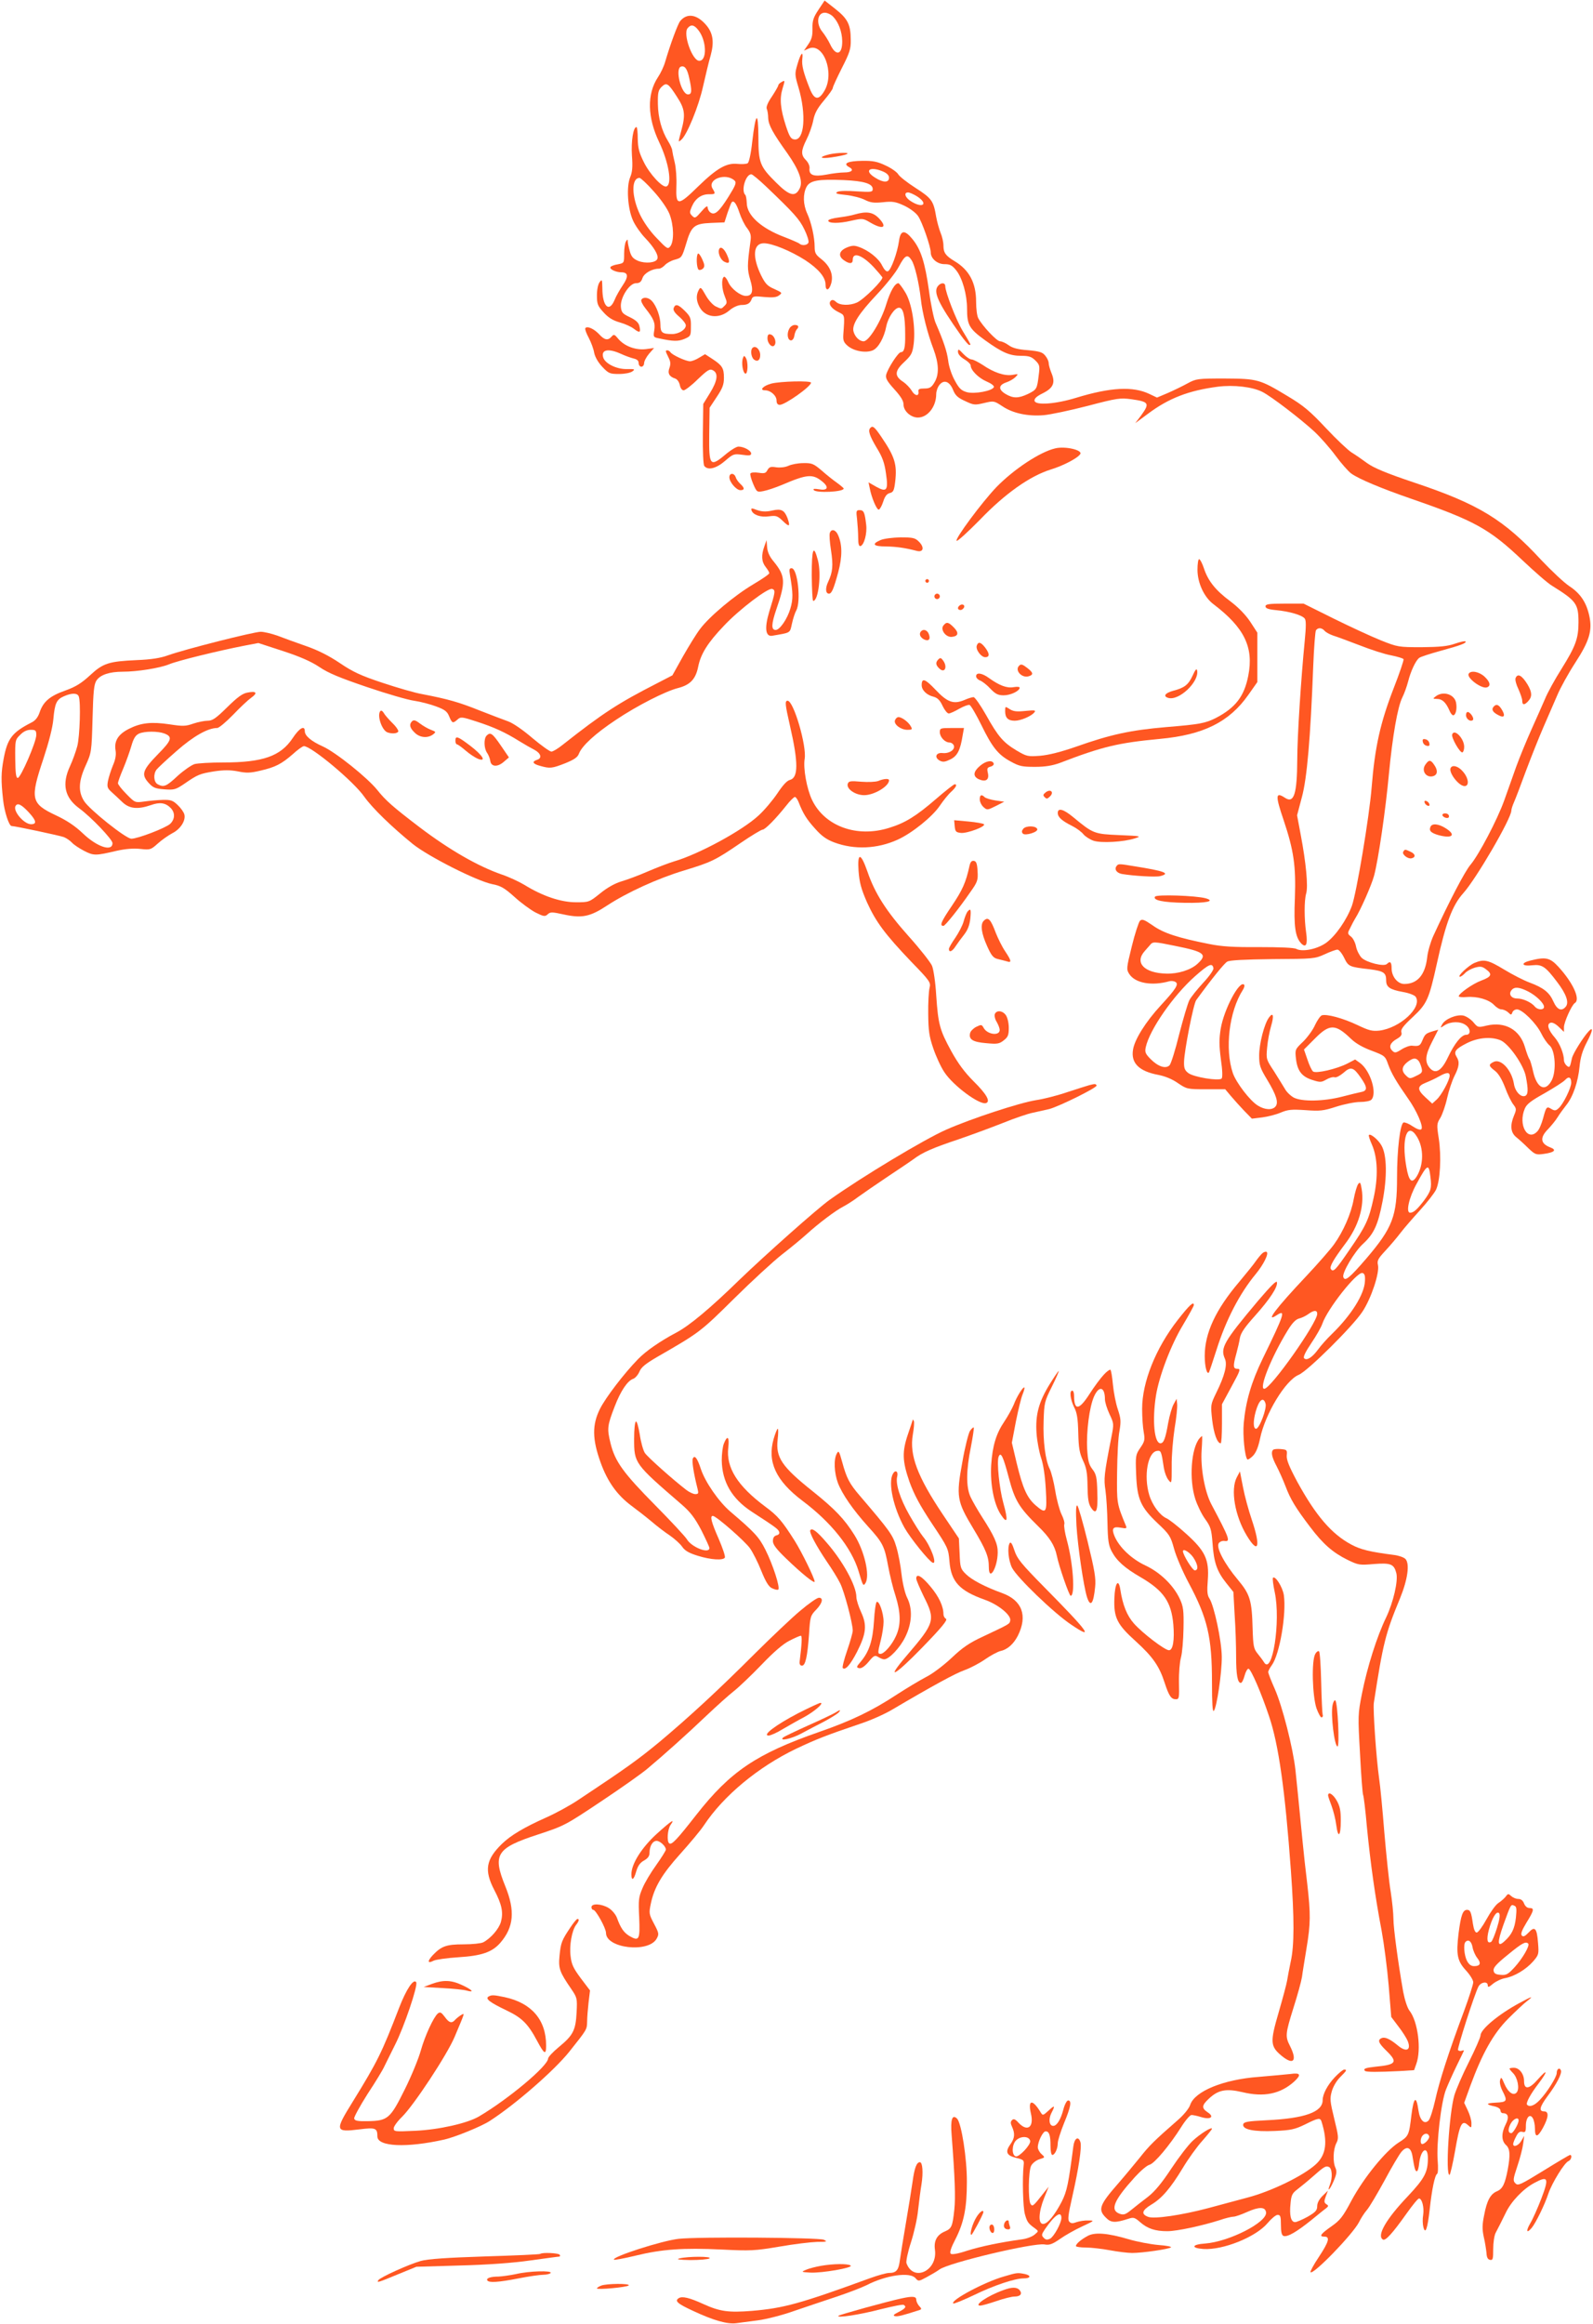 <?xml version="1.0" standalone="no"?>
<!DOCTYPE svg PUBLIC "-//W3C//DTD SVG 20010904//EN"
 "http://www.w3.org/TR/2001/REC-SVG-20010904/DTD/svg10.dtd">
<svg version="1.0" xmlns="http://www.w3.org/2000/svg"
 width="878pt" height="1280pt" viewBox="0 0 878 1280"
 preserveAspectRatio="xMidYMid meet">
<g transform="translate(0,1280) scale(0.1,-0.1)"
fill="#ff5722" stroke="none">
<path d="M4511 12746 c-28 -42 -34 -60 -33 -103 1 -39 -4 -60 -23 -87 l-24
-35 25 11 c81 37 146 -133 88 -232 -32 -55 -56 -51 -81 12 -35 88 -45 128 -41
163 6 49 -9 33 -27 -30 -15 -51 -15 -57 6 -127 44 -148 33 -294 -23 -286 -19
2 -27 16 -46 73 -31 96 -36 151 -19 207 14 46 14 47 -4 37 -10 -5 -19 -14 -19
-18 0 -5 -16 -33 -35 -62 -23 -33 -33 -58 -29 -68 4 -9 8 -32 8 -52 2 -38 25
-81 106 -194 64 -91 87 -154 68 -192 -24 -50 -56 -43 -130 31 -90 89 -98 109
-98 253 -1 146 -15 134 -34 -28 -7 -66 -18 -114 -25 -118 -7 -5 -32 -6 -55 -4
-61 7 -114 -23 -218 -124 -111 -109 -124 -109 -120 1 2 43 -2 101 -9 130 -7
28 -13 58 -14 67 0 8 -10 31 -22 50 -36 58 -56 131 -57 206 -1 62 2 76 20 94
28 27 37 21 85 -54 44 -67 48 -99 24 -187 -18 -67 -18 -65 0 -50 31 26 96 184
120 294 14 61 32 138 42 171 20 73 13 122 -24 166 -51 60 -106 69 -144 23 -13
-16 -54 -126 -83 -225 -7 -25 -25 -63 -40 -85 -61 -92 -58 -221 7 -357 53
-111 73 -233 40 -244 -22 -8 -93 69 -125 135 -26 52 -32 78 -33 128 0 35 -3
64 -7 64 -18 0 -30 -79 -25 -157 5 -63 2 -92 -10 -120 -21 -52 -14 -172 16
-238 12 -27 42 -70 66 -95 49 -51 76 -96 68 -116 -8 -22 -66 -27 -106 -11 -28
12 -38 24 -46 54 -6 21 -11 45 -11 53 0 13 -1 13 -10 0 -5 -8 -10 -38 -10 -67
0 -52 0 -52 -35 -59 -19 -3 -38 -10 -40 -15 -8 -11 29 -29 60 -29 38 0 40 -24
7 -72 -16 -24 -37 -60 -45 -81 -30 -71 -67 -35 -67 66 -1 48 -2 50 -15 33 -9
-12 -15 -42 -15 -73 0 -47 4 -58 36 -93 26 -29 51 -45 90 -56 29 -8 64 -24 79
-36 31 -24 38 -20 29 16 -4 19 -20 33 -53 49 -40 19 -46 26 -49 57 -4 50 47
130 83 130 20 0 29 7 36 28 9 27 53 52 91 52 8 0 23 9 33 20 10 11 35 25 56
30 36 10 38 13 60 85 29 100 45 113 138 117 l74 3 17 53 c10 29 20 55 23 58
12 12 26 -8 43 -59 9 -28 28 -67 42 -84 20 -27 23 -40 18 -75 -18 -131 -18
-151 -1 -209 19 -62 12 -89 -24 -89 -30 0 -82 40 -97 76 -8 19 -19 32 -24 29
-15 -9 -12 -68 5 -108 13 -32 13 -37 -1 -51 -19 -19 -17 -19 -49 -4 -15 7 -40
34 -55 61 -26 46 -29 48 -39 29 -15 -28 -14 -58 4 -92 31 -60 108 -69 165 -20
21 18 47 29 65 30 35 0 49 8 58 33 6 15 15 17 69 11 47 -4 68 -2 82 9 19 14
17 15 -26 35 -38 16 -50 29 -73 75 -50 103 -44 177 15 177 46 0 148 -42 228
-93 73 -48 112 -94 112 -134 0 -38 19 -35 31 5 14 49 -6 98 -57 137 -28 22
-34 32 -34 65 0 52 -18 134 -41 184 -23 50 -24 107 -4 146 19 36 63 44 207 38
110 -5 158 -20 158 -49 0 -17 -7 -18 -88 -13 -54 4 -96 3 -107 -3 -14 -8 -4
-12 48 -17 36 -4 83 -16 104 -27 30 -15 49 -18 99 -13 53 6 70 3 116 -18 32
-15 65 -39 78 -58 22 -31 70 -169 70 -201 0 -33 36 -64 75 -64 31 0 43 -6 66
-35 33 -42 59 -132 59 -211 0 -89 12 -110 99 -173 96 -69 136 -86 201 -86 41
0 56 -5 77 -26 23 -23 25 -30 18 -81 -9 -76 -11 -79 -59 -103 -53 -25 -82 -25
-124 0 -41 25 -39 49 5 64 18 6 40 19 50 29 17 18 17 18 -17 12 -43 -7 -103
13 -164 55 -25 16 -52 30 -61 30 -9 0 -30 14 -46 31 -25 27 -29 29 -29 11 0
-12 13 -28 35 -41 19 -11 35 -27 35 -34 0 -26 43 -69 87 -88 26 -11 43 -24 41
-31 -7 -21 -107 -40 -150 -28 -30 9 -42 20 -66 65 -17 30 -33 79 -36 109 -7
51 -24 103 -70 209 -9 21 -26 101 -36 177 -22 156 -45 227 -91 283 -43 53 -66
50 -74 -10 -9 -65 -44 -161 -61 -167 -9 -4 -20 8 -32 31 -18 39 -76 85 -129
103 -24 9 -39 8 -67 -4 -42 -18 -48 -47 -14 -70 30 -21 48 -20 48 3 0 45 52
27 116 -41 22 -24 43 -49 47 -55 8 -13 -102 -123 -141 -140 -39 -17 -93 -16
-114 4 -13 12 -22 13 -29 6 -16 -16 3 -43 42 -62 36 -18 35 -12 27 -124 -2
-32 2 -43 24 -62 34 -29 99 -41 138 -25 31 13 63 70 75 133 10 49 46 102 70
102 23 0 34 -44 34 -147 1 -73 -5 -98 -24 -98 -14 0 -72 -89 -81 -125 -4 -18
5 -35 45 -79 37 -41 51 -64 51 -85 0 -35 40 -71 79 -71 54 0 101 60 101 129 0
16 8 39 18 51 25 31 56 19 75 -28 12 -30 26 -43 66 -61 48 -23 54 -23 105 -11
54 13 55 12 101 -18 58 -39 140 -56 227 -49 36 3 145 26 242 51 163 43 180 45
241 37 99 -14 103 -22 54 -90 l-32 -42 69 51 c116 87 226 129 387 150 87 11
191 -1 245 -29 48 -24 210 -148 287 -219 33 -31 85 -90 116 -132 31 -42 70
-86 86 -98 43 -31 168 -83 333 -140 347 -120 429 -165 611 -338 68 -64 141
-128 164 -141 133 -83 145 -99 145 -201 0 -89 -16 -132 -94 -257 -36 -57 -77
-131 -91 -166 -15 -35 -49 -111 -75 -169 -26 -58 -64 -150 -84 -205 -19 -55
-49 -137 -65 -183 -38 -107 -141 -302 -186 -355 -31 -36 -117 -201 -205 -392
-15 -33 -31 -87 -34 -119 -11 -96 -54 -146 -126 -146 -37 0 -70 41 -70 86 0
35 -8 42 -26 24 -16 -16 -113 8 -140 35 -12 13 -26 40 -30 61 -4 21 -16 46
-28 55 -20 16 -20 18 -3 50 9 19 21 41 26 49 31 49 90 184 104 235 24 88 64
365 82 560 20 210 48 371 74 423 11 22 25 61 32 88 14 56 42 116 61 130 7 6
60 23 118 39 110 30 145 43 137 52 -3 3 -30 -3 -59 -13 -40 -14 -84 -18 -183
-19 -127 0 -132 1 -225 38 -52 21 -169 75 -260 120 l-165 82 -105 0 c-87 0
-105 -3 -105 -15 0 -11 16 -17 60 -21 72 -7 141 -27 156 -46 8 -9 8 -43 0
-125 -20 -203 -41 -526 -41 -651 -1 -191 -18 -244 -67 -212 -53 35 -55 15 -8
-123 56 -167 68 -253 62 -427 -7 -159 2 -218 36 -253 26 -25 35 -3 26 61 -11
75 -11 177 0 215 12 39 -1 172 -30 324 l-20 107 26 98 c29 105 48 330 63 723
4 102 11 191 15 198 11 16 32 15 47 -2 6 -8 28 -20 48 -27 20 -6 87 -31 147
-54 61 -24 138 -49 173 -55 34 -7 65 -16 68 -21 2 -5 -22 -77 -55 -161 -73
-189 -103 -321 -121 -545 -13 -164 -84 -585 -109 -653 -29 -78 -89 -164 -140
-202 -49 -36 -132 -53 -166 -35 -12 7 -92 10 -205 10 -141 -1 -206 3 -275 17
-172 34 -252 60 -311 102 -48 33 -59 37 -71 26 -7 -8 -28 -71 -45 -141 -30
-121 -30 -127 -14 -152 33 -51 125 -67 221 -40 11 3 26 1 34 -4 19 -12 3 -38
-82 -130 -82 -89 -143 -186 -152 -242 -13 -75 33 -120 140 -140 36 -7 76 -23
107 -45 49 -33 52 -34 156 -34 l105 0 31 -37 c17 -20 50 -57 73 -81 l43 -44
57 7 c32 4 78 16 103 27 39 16 58 18 135 13 80 -6 99 -4 170 19 44 14 103 26
131 26 27 0 55 5 62 12 34 34 -4 159 -61 202 l-28 20 -42 -22 c-58 -30 -174
-57 -190 -44 -7 6 -21 35 -31 66 l-19 55 60 60 c81 82 113 82 199 -1 27 -26
66 -48 115 -66 71 -27 74 -29 90 -75 18 -50 46 -97 109 -187 48 -67 87 -157
74 -170 -6 -6 -24 0 -48 16 -20 14 -43 23 -50 21 -19 -8 -36 -148 -36 -303 0
-213 -24 -276 -169 -446 -94 -109 -118 -128 -127 -103 -9 22 61 140 108 183
61 56 83 105 108 234 26 135 24 252 -4 305 -16 32 -62 71 -71 61 -3 -3 5 -27
17 -54 31 -71 35 -176 9 -292 -26 -120 -42 -155 -135 -289 -75 -110 -88 -123
-101 -103 -8 13 15 53 78 137 75 98 108 208 92 304 -6 36 -9 40 -19 27 -7 -9
-18 -47 -25 -84 -14 -79 -57 -177 -108 -248 -20 -28 -89 -107 -154 -176 -168
-178 -228 -258 -163 -215 52 34 45 10 -77 -240 -62 -128 -93 -234 -104 -355
-6 -68 6 -184 20 -199 3 -3 17 6 31 20 17 18 29 47 39 95 28 136 140 321 213
351 49 20 301 270 352 349 48 73 94 212 85 255 -6 25 0 36 42 81 27 29 64 73
83 98 19 25 67 80 106 123 40 44 80 95 89 114 23 49 30 183 15 282 -12 76 -11
82 9 114 11 19 28 67 37 108 9 41 27 95 40 121 27 53 30 79 12 107 -17 28 -6
43 57 75 62 31 133 37 185 16 46 -19 128 -136 140 -200 14 -73 13 -100 -5
-107 -24 -8 -55 26 -61 68 -13 77 -73 141 -113 119 -28 -14 -26 -22 8 -48 19
-14 38 -45 56 -91 14 -39 35 -81 46 -95 17 -22 18 -27 4 -60 -23 -55 -19 -94
11 -119 15 -12 45 -39 67 -61 38 -36 43 -38 86 -32 59 8 73 22 35 36 -54 21
-58 54 -11 101 17 18 41 47 52 65 11 18 33 48 48 67 37 46 65 128 73 213 5 50
16 87 40 133 33 63 37 89 10 60 -29 -31 -87 -123 -92 -148 -11 -52 -13 -54
-29 -41 -8 7 -15 20 -15 29 0 36 -23 93 -49 124 -37 42 -48 75 -26 83 10 4 27
-4 46 -22 l29 -28 0 26 c0 27 43 123 60 133 32 20 -10 112 -91 200 -46 50 -70
55 -154 34 -56 -14 -48 -33 11 -26 54 6 73 -8 137 -93 50 -66 66 -112 47 -135
-23 -28 -48 -17 -68 28 -22 50 -54 76 -132 105 -30 11 -93 43 -139 71 -89 54
-112 59 -164 37 -33 -14 -99 -76 -80 -76 5 0 18 9 28 20 10 11 34 24 54 30 30
8 40 7 61 -9 37 -27 31 -41 -25 -62 -47 -17 -125 -72 -125 -87 0 -4 19 -6 43
-4 59 5 124 -14 152 -44 12 -13 30 -24 40 -24 10 0 27 -7 37 -16 16 -16 18
-16 24 0 3 9 15 16 25 16 29 0 105 -75 133 -131 13 -27 34 -57 46 -67 32 -26
39 -141 13 -192 -35 -67 -82 -46 -103 48 -7 31 -16 62 -20 67 -5 6 -16 36 -25
67 -28 96 -109 142 -210 119 -49 -12 -50 -11 -75 19 -14 16 -38 32 -55 36 -38
7 -100 -19 -116 -48 -12 -22 -12 -22 14 -5 33 21 86 22 115 1 28 -19 30 -54 3
-54 -26 0 -64 -47 -101 -125 -36 -76 -70 -95 -102 -55 -26 33 -22 70 16 143
l33 65 -28 -8 c-40 -12 -45 -16 -59 -50 -13 -31 -18 -34 -58 -30 -12 1 -38 -8
-58 -21 -32 -20 -37 -20 -51 -6 -20 20 -11 44 27 65 22 13 28 22 24 36 -5 15
10 35 64 85 77 72 88 97 131 291 50 228 86 323 146 390 72 80 265 412 265 455
0 8 7 29 15 47 8 18 38 96 66 173 29 77 72 185 96 240 24 55 58 134 76 175 17
41 62 122 99 179 78 120 95 177 78 257 -16 75 -49 125 -110 165 -30 20 -99 85
-154 143 -206 223 -344 308 -696 426 -161 54 -227 82 -265 109 -27 20 -66 47
-86 59 -19 12 -83 72 -141 134 -88 94 -124 124 -211 176 -154 93 -166 96 -347
97 -150 0 -157 -1 -205 -27 -27 -15 -77 -39 -109 -53 l-59 -25 -42 20 c-90 43
-213 37 -403 -21 -114 -35 -224 -43 -230 -17 -2 12 11 25 46 42 58 29 70 58
47 112 -8 20 -15 44 -15 54 0 10 -8 28 -19 41 -15 19 -31 24 -95 30 -56 4 -85
12 -106 27 -16 12 -38 22 -48 22 -18 0 -97 84 -120 127 -7 12 -12 53 -12 91 0
104 -38 175 -118 223 -50 30 -62 47 -62 86 0 19 -7 50 -16 71 -8 20 -19 60
-24 87 -15 89 -24 102 -114 160 -47 30 -90 64 -96 76 -7 11 -37 33 -68 47 -46
22 -71 27 -130 26 -79 -1 -108 -14 -73 -34 30 -15 17 -30 -26 -30 -20 0 -64
-5 -99 -12 -71 -13 -97 -2 -92 36 1 12 -7 31 -20 44 -28 28 -28 51 3 113 14
27 31 74 37 104 8 41 22 67 59 111 27 32 49 63 49 69 0 7 23 56 50 110 43 84
50 106 49 154 0 85 -16 117 -84 171 l-60 47 -34 -51z m80 -37 c30 -30 50 -83
51 -135 1 -77 -35 -86 -67 -17 -10 21 -29 51 -41 66 -38 45 -30 107 12 107 13
0 33 -9 45 -21z m-742 -75 c46 -58 49 -169 5 -169 -38 0 -91 148 -64 180 18
22 36 19 59 -11z m-50 -265 c16 -71 14 -89 -7 -89 -37 0 -73 141 -39 153 21 7
35 -12 46 -64z m1066 -513 c24 -10 35 -22 35 -35 0 -28 -32 -28 -76 0 -64 39
-32 65 41 35z m-643 -83 c153 -146 184 -180 211 -236 16 -32 26 -65 23 -73 -6
-16 -37 -19 -51 -5 -6 4 -42 20 -81 35 -128 48 -207 119 -208 187 -1 20 -4 41
-8 45 -25 24 2 114 33 114 6 0 42 -30 81 -67z m-173 32 c11 -11 6 -25 -34 -89
-52 -83 -77 -105 -101 -85 -8 6 -14 19 -14 28 0 10 -12 2 -34 -24 -32 -37 -36
-39 -51 -24 -15 15 -15 20 -2 51 19 44 52 68 94 68 37 0 38 2 21 30 -33 52 72
91 121 45z m-446 -59 c40 -44 75 -95 87 -125 24 -62 26 -149 5 -177 -14 -18
-18 -16 -76 45 -38 39 -73 90 -92 130 -47 100 -48 201 -2 201 6 0 42 -33 78
-74z m1452 -28 c63 -41 32 -68 -32 -28 -34 20 -44 50 -18 50 8 0 31 -10 50
-22z m-31 -351 c18 -26 41 -126 51 -212 8 -77 37 -192 70 -278 30 -81 32 -140
5 -184 -16 -27 -26 -33 -55 -33 -28 0 -35 -4 -33 -16 5 -29 -20 -26 -37 4 -9
15 -30 37 -46 48 -50 32 -49 60 4 109 41 39 46 49 53 101 11 95 -11 229 -48
286 -16 27 -33 48 -36 48 -20 0 -45 -44 -67 -115 -28 -94 -96 -205 -125 -205
-23 0 -48 24 -56 55 -9 37 29 97 129 203 51 54 106 123 122 155 33 62 47 69
69 34z m1452 -3777 c164 -33 181 -47 123 -100 -37 -33 -106 -55 -171 -53 -122
3 -176 60 -119 124 9 10 22 25 29 33 16 20 20 20 138 -4z m932 -65 c24 -49 27
-51 141 -64 78 -10 91 -19 91 -62 0 -36 20 -50 92 -63 35 -6 65 -18 71 -27 37
-58 -87 -172 -201 -186 -40 -4 -58 1 -121 31 -80 38 -170 62 -196 53 -9 -4
-25 -28 -37 -53 -11 -26 -41 -67 -65 -91 -45 -43 -46 -44 -40 -96 8 -67 33
-98 91 -116 43 -14 49 -13 77 3 17 10 37 15 45 12 8 -3 29 8 48 24 41 37 56
32 96 -26 37 -53 38 -72 3 -79 -16 -3 -64 -15 -107 -26 -101 -26 -220 -28
-265 -5 -18 10 -40 31 -49 48 -10 17 -37 60 -60 97 -43 65 -44 67 -38 131 3
36 13 89 22 119 17 57 11 78 -12 46 -26 -35 -54 -145 -54 -209 0 -54 5 -69 45
-135 50 -83 63 -125 45 -146 -17 -21 -59 -19 -97 5 -43 26 -119 125 -138 179
-45 133 -21 339 55 458 8 12 11 25 7 29 -25 26 -111 -135 -129 -243 -9 -57 -9
-91 1 -168 9 -61 10 -100 4 -106 -15 -15 -154 8 -183 30 -20 15 -25 27 -24 62
1 60 52 320 67 340 86 118 154 202 171 212 14 8 92 12 251 14 223 1 232 2 285
26 30 14 62 26 71 26 8 1 24 -18 37 -44z m-720 -58 c2 -9 -23 -45 -56 -80 -33
-36 -68 -79 -77 -97 -9 -18 -34 -103 -56 -188 -21 -86 -45 -162 -53 -170 -21
-21 -63 -7 -103 33 -30 30 -34 39 -28 67 21 96 152 285 272 391 76 67 95 75
101 44z m1734 -128 c45 -23 88 -65 88 -85 0 -19 -35 -18 -51 2 -19 23 -65 44
-97 44 -33 0 -49 24 -31 46 16 20 43 17 91 -7z m-604 -382 c6 -6 13 -24 17
-39 6 -24 3 -29 -29 -44 -34 -17 -37 -17 -56 1 -27 25 -25 49 6 74 31 24 47
26 62 8z m172 -82 c0 -24 -45 -108 -72 -132 l-24 -22 -37 34 c-47 43 -47 62 1
81 20 8 53 23 72 34 42 24 60 25 60 5z m670 -39 c0 -28 -44 -118 -69 -140 -16
-15 -22 -15 -40 -5 -26 17 -29 13 -46 -51 -8 -29 -21 -61 -31 -71 -54 -60
-108 35 -70 124 10 25 35 44 109 85 52 30 103 62 113 73 20 22 34 16 34 -15z
m-850 -298 c38 -62 37 -154 -1 -217 -27 -44 -44 -29 -58 53 -28 158 6 251 59
164z m74 -221 c8 -62 3 -78 -37 -132 -37 -48 -56 -65 -75 -65 -25 0 -6 84 35
158 61 112 68 115 77 39z m-361 -574 c-3 -72 -75 -187 -183 -292 -26 -25 -60
-63 -75 -84 -33 -45 -63 -63 -77 -49 -7 7 7 35 39 83 28 41 55 89 61 107 28
82 189 286 221 280 12 -3 16 -14 14 -45z m-263 -180 c0 -50 -256 -413 -292
-413 -31 0 39 175 130 323 24 39 43 59 61 64 14 3 37 14 51 24 31 23 50 24 50
2z m-285 -494 c9 -26 -34 -139 -52 -139 -16 0 -17 41 -2 95 18 64 42 84 54 44z"/>
<path d="M4572 11950 c-62 -15 -54 -26 10 -17 84 12 117 26 63 25 -22 0 -55
-4 -73 -8z"/>
<path d="M4712 11619 c-18 -6 -59 -13 -90 -17 -31 -4 -56 -11 -57 -17 0 -16
58 -17 126 -1 63 14 65 14 106 -10 72 -42 97 -27 44 27 -32 31 -66 36 -129 18z"/>
<path d="M3965 11430 c-11 -18 4 -59 26 -71 28 -15 34 -5 19 30 -15 38 -36 56
-45 41z"/>
<path d="M3847 11403 c-11 -11 -8 -81 4 -89 6 -3 17 0 24 7 10 11 9 21 -5 52
-9 20 -20 34 -23 30z"/>
<path d="M5170 11225 c-28 -33 1 -95 126 -272 21 -29 41 -53 46 -53 11 0 12
-3 -36 77 -37 62 -95 212 -96 246 0 21 -23 22 -40 2z"/>
<path d="M3535 11149 c-4 -6 6 -27 22 -47 46 -58 56 -81 49 -122 -6 -36 -5
-38 27 -44 78 -17 105 -17 139 -3 35 15 36 17 36 68 1 46 -3 56 -33 86 -37 37
-53 41 -62 16 -4 -11 5 -26 30 -47 20 -17 37 -39 37 -48 0 -24 -39 -48 -76
-48 -54 0 -64 8 -64 51 0 43 -21 103 -47 131 -18 20 -48 24 -58 7z"/>
<path d="M4350 10989 c-15 -27 -9 -64 10 -64 8 0 16 11 18 25 2 14 8 29 13 35
15 15 10 25 -11 25 -10 0 -24 -9 -30 -21z"/>
<path d="M3226 10992 c-3 -5 6 -29 19 -53 13 -25 27 -62 30 -83 5 -23 22 -53
45 -77 34 -36 41 -39 92 -39 30 0 62 6 73 14 17 12 14 14 -31 13 -56 -1 -118
30 -129 63 -14 44 27 53 97 21 24 -11 55 -22 71 -26 18 -4 27 -12 27 -25 0
-11 7 -20 15 -20 8 0 15 9 15 19 0 11 12 34 27 52 l28 32 -44 -6 c-56 -7 -117
15 -152 55 -22 27 -26 28 -38 14 -20 -23 -39 -20 -69 13 -29 31 -67 47 -76 33z"/>
<path d="M4230 10937 c0 -31 28 -57 40 -37 11 18 -3 54 -24 58 -11 3 -16 -4
-16 -21z"/>
<path d="M4147 10883 c-12 -12 -7 -50 8 -63 19 -15 35 -5 35 24 0 32 -27 56
-43 39z"/>
<path d="M3670 10865 c0 -4 7 -19 15 -35 11 -22 12 -35 5 -56 -12 -30 -1 -49
31 -59 12 -4 22 -19 26 -36 3 -17 12 -29 21 -29 8 0 44 27 78 61 55 52 66 59
84 49 30 -16 25 -57 -17 -125 l-37 -60 -2 -165 c-1 -99 2 -170 8 -177 20 -25
65 -14 114 28 45 39 49 40 95 34 39 -6 49 -4 49 7 0 16 -40 38 -70 38 -10 0
-37 -16 -61 -35 -97 -82 -102 -76 -100 106 l2 143 39 59 c32 48 40 68 40 106
0 53 -9 68 -64 104 l-40 26 -32 -19 c-17 -11 -40 -20 -51 -20 -23 0 -99 35
-108 50 -7 11 -25 14 -25 5z"/>
<path d="M4095 10828 c-10 -25 -1 -81 13 -86 14 -4 17 65 2 88 -8 12 -10 12
-15 -2z"/>
<path d="M4251 10687 c-45 -12 -68 -37 -34 -37 30 0 63 -29 63 -56 0 -16 6
-24 18 -24 29 0 172 101 172 122 0 12 -168 8 -219 -5z"/>
<path d="M4797 10443 c-14 -14 -5 -42 34 -108 33 -53 44 -85 52 -142 14 -94 5
-107 -54 -74 l-42 24 6 -29 c10 -55 40 -125 51 -121 6 2 17 22 24 44 9 29 20
43 36 47 20 5 24 14 30 63 11 95 -2 137 -76 246 -38 56 -48 64 -61 50z"/>
<path d="M5815 10330 c-84 -20 -226 -114 -322 -212 -80 -83 -235 -292 -220
-297 6 -2 63 50 127 115 138 144 276 242 392 278 69 21 149 63 162 85 14 22
-84 45 -139 31z"/>
<path d="M4345 10234 c-18 -8 -45 -11 -67 -8 -30 5 -38 2 -48 -15 -9 -18 -17
-20 -49 -15 -22 3 -41 2 -45 -4 -3 -5 4 -31 15 -57 20 -46 21 -47 57 -40 21 4
66 19 102 34 140 60 170 62 224 17 37 -31 27 -50 -21 -41 -24 4 -33 3 -28 -4
11 -18 166 -11 165 8 0 3 -17 17 -36 31 -20 14 -58 44 -85 68 -45 38 -54 42
-102 41 -29 0 -65 -7 -82 -15z"/>
<path d="M4020 10171 c0 -26 38 -71 61 -71 24 0 24 12 -1 35 -11 10 -22 26
-25 36 -8 25 -35 25 -35 0z"/>
<path d="M4142 9989 c8 -25 50 -40 97 -33 39 5 46 3 77 -27 35 -34 41 -30 24
18 -17 43 -34 52 -83 41 -39 -9 -63 -7 -102 9 -13 4 -16 2 -13 -8z"/>
<path d="M4724 9938 c3 -29 6 -75 6 -101 0 -34 4 -47 13 -45 20 7 37 70 31
118 -8 68 -13 80 -36 80 -19 0 -20 -4 -14 -52z"/>
<path d="M4574 9865 c-4 -9 -1 -51 6 -95 13 -85 10 -121 -16 -176 -16 -34 -14
-64 5 -64 15 0 26 26 51 118 23 86 23 154 -2 207 -13 28 -36 33 -44 10z"/>
<path d="M4853 9825 c-51 -22 -40 -35 30 -35 58 -1 106 -8 168 -24 38 -11 46
18 14 50 -21 21 -32 24 -102 24 -44 -1 -92 -7 -110 -15z"/>
<path d="M4213 9791 c-18 -49 -16 -85 7 -114 11 -14 20 -29 20 -34 0 -6 -40
-33 -89 -62 -104 -62 -240 -176 -292 -245 -21 -27 -63 -96 -95 -152 l-58 -104
-85 -44 c-213 -109 -297 -163 -519 -338 -26 -21 -54 -38 -63 -38 -9 0 -56 34
-104 74 -51 44 -106 82 -133 92 -26 9 -98 37 -160 61 -112 45 -172 62 -312 89
-42 7 -141 36 -222 63 -118 39 -163 60 -234 108 -59 40 -122 72 -189 95 -55
19 -126 45 -157 57 -32 11 -73 21 -91 21 -37 0 -417 -96 -512 -130 -41 -15
-94 -23 -170 -26 -156 -7 -187 -17 -259 -84 -47 -43 -78 -63 -137 -84 -85 -30
-121 -61 -141 -121 -9 -26 -23 -44 -43 -54 -108 -55 -134 -88 -155 -201 -14
-76 -15 -117 -3 -225 7 -67 33 -145 47 -145 19 0 267 -53 288 -61 15 -6 35
-20 45 -31 10 -11 40 -31 67 -45 53 -27 62 -27 181 1 46 10 90 14 127 10 56
-6 59 -5 97 29 22 20 58 45 80 57 45 22 76 70 67 104 -3 12 -19 35 -36 51 -27
26 -38 30 -83 29 -29 -1 -75 -5 -102 -9 -51 -7 -51 -7 -98 41 -26 26 -47 53
-47 60 0 6 13 43 29 80 16 38 36 94 45 125 12 42 23 59 42 68 31 14 104 14
139 1 48 -18 42 -37 -33 -113 -86 -88 -95 -112 -54 -158 25 -28 37 -33 88 -37
54 -4 63 -1 109 30 75 52 86 56 165 69 54 8 88 8 131 0 47 -10 70 -9 124 4 83
19 117 37 179 91 26 24 54 44 61 44 41 0 275 -195 333 -279 45 -63 150 -165
267 -260 86 -69 351 -203 437 -221 48 -9 68 -21 123 -70 36 -33 88 -71 116
-86 46 -23 53 -24 68 -10 14 13 24 13 87 -1 101 -22 146 -13 240 49 110 72
278 149 424 193 151 46 172 56 311 151 60 41 115 74 122 74 14 0 73 60 131
133 20 26 42 47 47 47 5 0 14 -12 20 -27 25 -64 44 -95 91 -147 36 -41 63 -60
105 -76 112 -42 239 -36 351 15 79 36 191 126 232 187 19 28 47 63 63 77 27
25 34 41 19 41 -5 0 -51 -36 -103 -81 -110 -95 -170 -132 -258 -159 -177 -56
-355 8 -425 153 -29 60 -50 175 -41 227 12 71 -61 320 -94 320 -16 0 -14 -19
13 -138 47 -204 46 -286 0 -298 -17 -4 -40 -30 -70 -75 -25 -37 -71 -92 -103
-121 -89 -83 -331 -214 -466 -253 -30 -9 -95 -34 -144 -55 -50 -22 -115 -46
-146 -55 -36 -11 -78 -34 -117 -66 -61 -49 -62 -49 -134 -49 -83 0 -184 34
-284 96 -30 18 -86 44 -125 57 -130 45 -287 135 -452 260 -147 112 -187 147
-234 206 -54 67 -227 206 -299 239 -65 29 -100 59 -100 84 0 35 -30 18 -67
-38 -66 -99 -163 -134 -383 -134 -69 0 -140 -4 -158 -9 -18 -6 -60 -35 -93
-65 -62 -58 -76 -64 -110 -46 -22 12 -25 56 -6 81 7 9 56 55 110 102 93 82
173 127 224 127 10 0 49 33 88 73 38 40 83 82 100 94 37 26 28 38 -21 28 -28
-5 -55 -25 -112 -81 -62 -61 -81 -74 -107 -74 -17 0 -53 -7 -80 -16 -42 -15
-58 -15 -130 -4 -100 15 -158 9 -225 -25 -59 -30 -82 -67 -73 -119 4 -25 -1
-51 -15 -83 -11 -27 -23 -65 -27 -85 -6 -32 -3 -40 19 -60 15 -13 41 -38 59
-55 39 -38 85 -43 158 -18 50 18 81 13 109 -15 26 -26 25 -62 -2 -88 -25 -23
-179 -82 -214 -82 -30 0 -233 162 -261 208 -33 53 -30 109 9 195 32 71 33 75
38 257 4 154 8 191 22 212 21 31 71 48 145 48 80 0 203 20 253 40 46 20 272
75 415 103 l79 15 135 -44 c95 -31 156 -58 201 -88 50 -34 114 -60 264 -111
109 -37 226 -71 259 -75 34 -5 88 -19 120 -31 49 -18 62 -28 73 -56 16 -38 20
-39 46 -16 17 15 24 15 106 -12 95 -31 155 -58 235 -108 29 -18 66 -39 82 -47
36 -19 44 -46 16 -55 -32 -10 -25 -23 17 -34 53 -15 64 -14 138 15 49 20 68
33 75 53 17 43 88 109 204 186 118 79 274 158 342 175 66 17 97 48 111 117 14
71 53 133 141 225 84 90 245 212 267 204 19 -7 18 -15 -17 -128 -26 -88 -20
-136 17 -130 104 18 97 13 109 67 6 28 17 61 24 73 27 51 7 232 -26 232 -13 0
-14 -7 -9 -37 17 -100 18 -132 2 -186 -17 -57 -58 -117 -81 -117 -25 0 -24 32
4 114 52 150 50 183 -14 262 -23 27 -35 53 -37 80 l-3 39 -12 -34z m-3779
-827 c12 -30 6 -220 -8 -274 -8 -30 -26 -80 -40 -110 -46 -99 -30 -173 50
-232 66 -48 184 -172 184 -192 0 -50 -86 -21 -165 55 -41 39 -87 70 -147 98
-138 65 -143 90 -69 311 30 91 51 172 55 218 8 88 17 109 59 127 43 19 74 18
81 -1z m-234 -213 c0 -38 -86 -236 -102 -236 -10 0 -13 27 -14 105 -1 102 0
106 27 132 18 19 38 28 58 28 27 0 31 -3 31 -29z m-41 -426 c42 -46 45 -65 12
-65 -39 0 -102 74 -85 101 11 18 32 8 73 -36z"/>
<path d="M4474 9630 c1 -77 4 -140 8 -140 29 0 46 149 26 224 -24 91 -34 66
-34 -84z"/>
<path d="M6600 9662 c0 -72 36 -151 88 -190 170 -129 223 -237 192 -394 -22
-114 -71 -177 -179 -233 -58 -29 -89 -35 -273 -50 -197 -17 -305 -40 -500
-109 -81 -28 -148 -45 -195 -49 -68 -5 -74 -4 -130 29 -73 44 -101 75 -169
197 -30 53 -61 97 -68 97 -8 0 -31 -7 -51 -16 -60 -25 -94 -12 -159 57 -57 60
-76 67 -76 25 0 -28 28 -55 66 -64 21 -6 35 -19 49 -50 11 -23 26 -42 34 -42
8 0 34 12 58 26 25 14 50 23 57 21 7 -3 36 -52 64 -109 61 -125 93 -165 163
-203 47 -26 64 -29 134 -29 56 0 96 7 135 21 237 91 322 111 553 133 240 22
382 93 487 242 l50 71 0 136 0 136 -39 60 c-26 39 -65 79 -110 113 -81 60
-123 112 -146 183 -9 27 -21 49 -26 49 -5 0 -9 -26 -9 -58z"/>
<path d="M5100 9600 c0 -5 5 -10 10 -10 6 0 10 5 10 10 0 6 -4 10 -10 10 -5 0
-10 -4 -10 -10z"/>
<path d="M5150 9515 c0 -8 7 -15 15 -15 8 0 15 7 15 15 0 8 -7 15 -15 15 -8 0
-15 -7 -15 -15z"/>
<path d="M5287 9463 c-12 -11 -8 -23 7 -23 8 0 16 7 20 15 5 15 -14 21 -27 8z"/>
<path d="M5200 9355 c-19 -23 13 -67 47 -63 36 4 39 23 9 53 -29 29 -39 31
-56 10z"/>
<path d="M5077 9323 c-13 -13 -7 -32 14 -44 27 -14 40 -1 28 29 -8 21 -29 29
-42 15z"/>
<path d="M5384 9245 c-9 -21 23 -65 46 -65 26 0 25 20 -1 54 -23 29 -37 33
-45 11z"/>
<path d="M5172 9168 c-17 -17 -15 -32 6 -51 30 -28 46 11 19 46 -10 14 -15 15
-25 5z"/>
<path d="M5617 9133 c-26 -25 15 -70 53 -58 27 8 25 20 -6 44 -28 22 -37 25
-47 14z"/>
<path d="M6573 9078 c-23 -50 -45 -67 -107 -83 -44 -12 -57 -30 -28 -39 59
-19 173 89 160 151 -3 13 -10 4 -25 -29z"/>
<path d="M8095 9089 c-14 -22 72 -86 101 -75 22 8 17 30 -14 59 -29 27 -75 36
-87 16z"/>
<path d="M5380 9075 c0 -9 10 -19 23 -24 12 -5 38 -25 56 -45 28 -29 42 -36
73 -36 38 0 88 24 88 42 0 5 -15 6 -33 3 -37 -7 -79 9 -136 50 -38 28 -71 33
-71 10z"/>
<path d="M8353 9064 c-3 -9 4 -36 16 -60 11 -25 21 -53 21 -64 0 -25 12 -25
33 -2 23 25 21 50 -4 92 -31 51 -55 63 -66 34z"/>
<path d="M7914 8965 c-18 -14 -18 -14 7 -15 28 0 48 -19 67 -62 6 -16 16 -28
21 -28 15 0 23 37 16 71 -10 45 -71 64 -111 34z"/>
<path d="M8232 8907 c-13 -15 -5 -30 26 -46 31 -17 40 -6 22 26 -18 32 -33 38
-48 20z"/>
<path d="M5540 8882 c0 -36 16 -52 53 -52 32 0 90 24 108 46 10 12 2 13 -49 8
-48 -5 -67 -3 -87 10 -25 16 -25 16 -25 -12z"/>
<path d="M2097 8884 c-21 -21 7 -106 38 -118 25 -9 53 -7 60 4 3 5 -11 27 -32
47 -21 21 -43 46 -48 56 -6 10 -13 15 -18 11z"/>
<path d="M8080 8861 c0 -22 25 -39 38 -27 8 8 -10 38 -26 44 -7 2 -12 -6 -12
-17z"/>
<path d="M4933 8833 c-9 -22 31 -53 68 -53 26 0 29 2 19 19 -12 23 -49 51 -68
51 -7 0 -15 -7 -19 -17z"/>
<path d="M2271 8827 c-17 -17 -13 -36 14 -62 27 -28 71 -33 101 -11 18 14 18
15 -11 26 -16 6 -44 22 -61 35 -23 18 -34 21 -43 12z"/>
<path d="M5180 8767 c0 -27 28 -57 54 -57 9 0 19 -7 23 -16 9 -23 -25 -46 -62
-42 -37 4 -47 -25 -15 -42 17 -9 29 -7 58 7 39 19 55 51 68 134 l7 39 -67 0
c-63 0 -66 -1 -66 -23z"/>
<path d="M8004 8755 c-7 -17 45 -107 57 -99 5 3 9 16 9 30 0 46 -54 102 -66
69z"/>
<path d="M2682 8748 c-16 -16 -15 -69 2 -94 8 -11 16 -31 18 -44 4 -34 39 -37
74 -7 l29 25 -45 66 c-46 67 -57 75 -78 54z"/>
<path d="M2510 8720 c0 -11 4 -20 8 -20 5 0 27 -16 49 -35 22 -19 53 -39 68
-45 48 -18 26 19 -43 72 -70 53 -82 57 -82 28z"/>
<path d="M7842 8714 c2 -11 11 -20 22 -22 13 -3 17 1 14 14 -2 11 -11 20 -22
22 -13 3 -17 -1 -14 -14z"/>
<path d="M5402 8582 c-38 -32 -41 -58 -8 -74 39 -17 59 -4 51 33 -6 26 -4 31
14 36 12 3 20 11 18 17 -7 21 -42 16 -75 -12z"/>
<path d="M7856 8588 c-24 -34 5 -75 44 -63 24 8 26 32 4 63 -19 28 -29 28 -48
0z"/>
<path d="M7996 8571 c-15 -24 44 -101 76 -101 27 0 23 43 -8 79 -25 30 -57 40
-68 22z"/>
<path d="M4840 8498 c-14 -5 -54 -7 -93 -4 -57 5 -69 4 -74 -10 -11 -28 40
-64 90 -64 55 0 137 49 137 82 0 11 -29 9 -60 -4z"/>
<path d="M5764 8436 c-15 -12 -17 -17 -6 -27 10 -11 15 -10 29 4 24 23 4 43
-23 23z"/>
<path d="M5400 8397 c0 -13 9 -32 20 -42 20 -18 22 -18 68 5 l47 24 -49 7
c-27 4 -54 13 -59 18 -17 17 -27 13 -27 -12z"/>
<path d="M7852 8379 c2 -7 10 -15 17 -17 8 -3 12 1 9 9 -2 7 -10 15 -17 17 -8
3 -12 -1 -9 -9z"/>
<path d="M5830 8322 c0 -23 22 -43 80 -72 24 -12 52 -33 62 -46 10 -12 35 -28
55 -35 42 -14 167 -7 228 13 38 12 34 13 -86 18 -139 6 -144 8 -254 99 -53 44
-85 53 -85 23z"/>
<path d="M7950 8311 c0 -11 26 -22 34 -14 3 3 3 10 0 14 -7 12 -34 11 -34 0z"/>
<path d="M5262 8248 c3 -29 7 -33 35 -36 35 -3 139 36 126 48 -4 4 -43 11 -86
15 l-78 7 3 -34z"/>
<path d="M7884 8245 c-9 -21 3 -33 44 -45 78 -21 100 1 38 39 -39 24 -74 27
-82 6z"/>
<path d="M5640 8235 c-9 -11 -10 -19 -2 -27 13 -13 85 9 79 25 -6 19 -62 20
-77 2z"/>
<path d="M7734 8108 c-8 -13 24 -40 45 -36 25 5 23 24 -4 36 -32 15 -32 15
-41 0z"/>
<path d="M4732 8003 c5 -65 14 -98 46 -172 49 -108 98 -175 244 -328 106 -109
109 -115 101 -146 -4 -17 -8 -81 -7 -142 1 -92 5 -123 28 -190 15 -44 42 -103
61 -131 49 -75 196 -183 230 -170 25 9 3 49 -69 120 -50 50 -86 99 -123 166
-64 117 -72 148 -83 308 -4 71 -15 143 -23 162 -8 19 -66 93 -129 163 -124
139 -186 236 -227 356 -37 106 -56 107 -49 4z"/>
<path d="M5344 8033 c-20 -94 -40 -137 -98 -223 -59 -87 -69 -110 -46 -110 9
0 84 93 148 186 40 56 43 66 40 115 -2 41 -7 55 -20 57 -12 2 -19 -5 -24 -25z"/>
<path d="M6157 8033 c-18 -18 -5 -41 26 -47 65 -11 186 -18 211 -12 60 15 26
28 -145 55 -78 13 -84 13 -92 4z"/>
<path d="M6366 7861 c-13 -20 45 -32 164 -34 119 -2 171 9 115 25 -55 15 -271
22 -279 9z"/>
<path d="M5332 7778 c-5 -7 -15 -31 -21 -54 -6 -22 -27 -62 -46 -90 -19 -27
-35 -55 -35 -61 0 -22 19 -14 37 15 10 15 31 44 47 64 20 26 30 52 34 88 5 52
2 59 -16 38z"/>
<path d="M5422 7728 c-20 -20 -13 -69 18 -138 23 -52 34 -66 57 -72 15 -3 38
-10 51 -13 29 -10 28 1 -8 55 -17 25 -39 70 -51 100 -29 78 -43 92 -67 68z"/>
<path d="M5483 7214 c-3 -9 1 -29 11 -44 9 -16 16 -35 16 -43 0 -35 -69 -26
-89 12 -10 18 -13 18 -40 5 -16 -8 -31 -23 -34 -34 -9 -35 14 -50 88 -56 62
-6 73 -4 98 16 23 18 27 29 27 69 0 26 -7 56 -16 69 -18 26 -52 29 -61 6z"/>
<path d="M6005 6823 c-11 -3 -65 -20 -120 -38 -55 -19 -134 -39 -175 -45 -90
-14 -358 -102 -496 -163 -120 -53 -463 -259 -640 -385 -68 -48 -359 -307 -499
-442 -161 -157 -275 -252 -347 -290 -89 -47 -167 -101 -211 -146 -78 -80 -178
-211 -210 -274 -44 -88 -43 -167 3 -295 38 -106 91 -180 170 -239 30 -22 80
-61 110 -86 30 -26 76 -61 102 -78 26 -18 56 -45 68 -62 15 -22 38 -35 87 -50
71 -22 138 -26 148 -10 4 6 -12 53 -34 104 -41 93 -49 126 -32 126 18 0 178
-140 205 -179 16 -23 44 -78 62 -124 24 -59 40 -86 58 -95 15 -7 30 -11 35 -8
13 8 -29 138 -71 221 -35 69 -59 95 -193 209 -64 55 -138 162 -162 234 -20 61
-34 78 -44 59 -7 -12 4 -83 26 -169 6 -24 4 -28 -13 -28 -10 0 -32 10 -48 22
-72 55 -215 182 -230 205 -9 14 -22 60 -28 102 -7 42 -16 74 -21 71 -6 -3 -10
-45 -10 -95 0 -136 1 -137 263 -363 47 -41 71 -72 107 -140 24 -48 45 -93 45
-99 0 -34 -98 4 -124 48 -9 15 -87 99 -173 186 -178 180 -223 242 -248 343
-20 81 -18 97 23 203 33 86 71 142 102 152 11 4 26 21 34 39 10 25 34 44 97
81 235 135 240 139 425 322 99 98 218 207 264 243 47 36 107 86 135 111 66 60
161 132 205 154 19 10 55 33 80 52 25 18 97 68 160 110 63 42 129 86 145 98
49 37 106 62 247 109 73 25 184 66 247 91 62 25 137 51 165 56 28 6 68 15 89
20 56 15 268 120 261 130 -5 9 -7 10 -39 2z"/>
<path d="M6958 5897 c-8 -7 -24 -26 -36 -43 -11 -17 -53 -68 -92 -115 -130
-153 -190 -282 -190 -408 0 -58 12 -104 23 -91 2 3 21 59 42 125 52 165 128
311 216 417 43 52 74 114 60 122 -4 3 -15 0 -23 -7z"/>
<path d="M6934 5635 c-190 -226 -209 -260 -183 -319 15 -32 -1 -94 -47 -187
-32 -66 -32 -67 -23 -150 9 -76 28 -129 47 -129 4 0 7 48 7 107 l0 108 53 98
c48 88 51 97 33 97 -25 0 -26 14 -7 83 8 29 17 68 20 88 5 27 27 59 82 120 84
94 127 160 122 186 -2 12 -33 -19 -104 -102z"/>
<path d="M6491 5529 c-121 -155 -196 -342 -196 -489 0 -47 4 -105 9 -130 7
-41 5 -50 -19 -85 -26 -38 -27 -44 -23 -145 5 -138 25 -182 119 -271 65 -61
71 -71 90 -140 11 -41 47 -125 80 -187 105 -196 129 -300 129 -550 0 -114 3
-163 10 -156 16 16 45 211 44 299 -1 87 -42 280 -68 320 -12 18 -14 40 -9 102
8 113 -14 160 -121 256 -44 40 -93 78 -107 84 -36 16 -78 72 -95 129 -31 104
-8 235 43 242 22 3 24 -1 38 -95 4 -24 15 -53 25 -65 18 -23 18 -22 18 77 -1
55 7 148 16 207 10 58 16 119 14 135 l-3 28 -17 -31 c-9 -17 -22 -62 -29 -100
-15 -87 -25 -114 -43 -114 -34 0 -46 125 -25 261 17 108 83 282 150 392 32 54
59 103 59 108 0 23 -23 2 -89 -82z m86 -1308 c26 -39 30 -71 8 -71 -12 0 -65
85 -65 105 0 18 37 -5 57 -34z"/>
<path d="M6083 5227 c-17 -18 -52 -65 -77 -104 -58 -91 -86 -95 -86 -12 0 16
-4 29 -10 29 -17 0 -11 -48 10 -91 16 -30 21 -62 23 -142 2 -83 7 -111 26
-152 19 -40 24 -67 25 -140 1 -70 5 -97 19 -119 29 -44 39 -20 35 85 -2 81 -6
99 -27 126 -20 26 -25 48 -29 112 -5 95 12 230 38 289 28 62 60 53 60 -16 0
-15 11 -51 25 -81 25 -53 25 -54 10 -130 -40 -204 -42 -226 -32 -291 5 -36 10
-117 11 -180 2 -96 6 -122 23 -155 28 -53 72 -92 160 -143 127 -74 169 -136
180 -261 7 -85 -2 -141 -24 -141 -23 0 -146 94 -193 147 -39 44 -62 102 -75
186 -10 66 -30 38 -33 -46 -4 -107 14 -144 117 -237 94 -85 131 -138 160 -229
24 -73 36 -91 62 -91 18 0 19 8 17 93 -1 52 4 112 11 137 7 25 13 97 14 160 2
99 -1 121 -20 162 -34 74 -107 146 -190 185 -77 36 -144 100 -170 161 -18 43
-9 55 34 47 32 -6 35 -4 28 12 -50 122 -50 122 -48 293 1 91 6 194 13 227 9
54 8 69 -9 120 -11 32 -23 94 -27 136 -4 43 -10 80 -14 82 -4 2 -21 -10 -37
-28z"/>
<path d="M5787 5178 c-62 -100 -81 -171 -74 -273 3 -44 15 -105 25 -135 12
-34 22 -100 26 -172 8 -134 3 -141 -58 -88 -46 41 -69 93 -102 229 l-27 114
22 116 c13 64 29 131 37 150 8 19 12 36 10 38 -6 7 -42 -49 -59 -95 -10 -23
-33 -65 -52 -93 -44 -65 -65 -132 -72 -239 -6 -106 15 -216 54 -274 36 -54 40
-32 13 65 -22 80 -37 226 -26 255 12 30 25 2 56 -115 33 -126 57 -165 160
-266 65 -63 93 -107 105 -165 11 -56 68 -220 76 -220 26 0 14 179 -21 307 -11
40 -17 79 -14 87 3 8 -4 32 -15 54 -11 22 -27 81 -35 131 -8 49 -22 103 -30
119 -24 47 -38 153 -34 265 3 99 5 108 45 188 23 46 40 85 38 87 -1 2 -23 -30
-48 -70z"/>
<path d="M5031 4980 c-1 -3 -12 -38 -26 -78 -34 -99 -32 -150 8 -265 26 -71
57 -129 124 -230 88 -132 90 -136 96 -207 9 -113 55 -162 195 -212 74 -26 146
-85 140 -114 -3 -20 -3 -19 -149 -88 -76 -35 -114 -61 -175 -119 -45 -42 -106
-88 -141 -105 -34 -18 -106 -61 -160 -96 -135 -89 -252 -145 -428 -206 -345
-120 -490 -218 -676 -455 -108 -138 -136 -168 -150 -159 -15 9 -10 78 7 102
27 38 5 24 -77 -50 -83 -76 -139 -165 -139 -222 0 -40 14 -31 27 17 9 30 21
47 43 59 21 12 30 24 30 43 0 36 17 65 39 65 19 0 51 -30 51 -48 0 -6 -24 -44
-53 -85 -29 -40 -64 -98 -76 -128 -21 -49 -23 -64 -18 -162 5 -122 0 -132 -54
-101 -31 19 -48 43 -69 101 -7 18 -27 42 -45 53 -39 24 -95 27 -95 5 0 -8 4
-15 10 -15 14 0 70 -101 70 -127 0 -85 234 -112 279 -32 14 25 13 31 -14 82
-28 53 -29 58 -18 111 19 91 62 163 163 275 52 58 111 128 130 157 108 163
299 321 507 421 112 53 168 75 357 139 55 18 131 52 170 75 236 139 353 202
401 219 31 11 81 37 113 59 31 22 71 43 87 47 38 8 72 39 95 84 55 110 24 195
-87 235 -94 34 -168 73 -199 104 -30 29 -32 37 -35 114 l-4 83 -88 131 c-141
210 -185 328 -166 440 6 34 9 68 6 75 -3 7 -6 11 -6 8z"/>
<path d="M5346 4918 c-8 -13 -28 -90 -42 -172 -35 -189 -30 -216 60 -365 71
-118 86 -156 86 -213 0 -83 48 -5 49 80 1 47 -18 90 -87 197 -25 39 -53 88
-63 110 -25 54 -24 147 2 274 11 57 18 105 16 108 -3 2 -12 -6 -21 -19z"/>
<path d="M4264 4874 c-36 -126 12 -230 159 -341 159 -119 270 -259 309 -387
24 -82 26 -85 38 -66 26 41 -6 178 -61 265 -55 88 -108 143 -229 240 -171 136
-205 187 -194 285 4 33 4 60 1 60 -4 0 -14 -25 -23 -56z"/>
<path d="M6611 4877 c-46 -56 -58 -226 -23 -334 11 -34 35 -84 54 -110 31 -43
35 -57 41 -133 7 -105 24 -155 75 -219 l40 -50 7 -128 c5 -70 8 -173 8 -228 0
-100 8 -145 26 -145 6 0 15 18 21 41 6 22 16 39 22 37 14 -5 69 -131 113 -263
52 -153 88 -406 120 -850 19 -264 19 -411 -1 -500 -8 -38 -17 -86 -20 -105 -3
-19 -24 -97 -46 -173 -49 -167 -47 -189 17 -242 65 -53 86 -26 45 55 -27 53
-26 66 19 210 22 69 43 145 47 170 3 25 15 96 25 158 23 138 23 188 4 356 -9
72 -20 174 -25 226 -24 249 -32 321 -40 400 -13 120 -72 352 -114 447 -20 45
-36 86 -36 93 0 6 9 23 20 38 43 59 81 282 66 386 -7 44 -47 108 -60 95 -3 -3
1 -39 10 -80 34 -160 -14 -464 -60 -384 -6 10 -22 31 -35 47 -21 26 -24 41
-27 136 -4 157 -14 190 -82 271 -73 87 -120 176 -105 200 6 9 20 15 32 13 34
-5 29 11 -73 203 -36 69 -60 200 -53 298 3 42 4 77 2 77 -1 0 -8 -6 -14 -13z"/>
<path d="M3990 4849 c-7 -16 -12 -59 -12 -93 2 -119 56 -211 164 -282 134 -87
146 -96 152 -111 4 -9 -1 -17 -14 -20 -14 -4 -20 -14 -20 -32 0 -19 19 -44 73
-96 86 -83 157 -140 157 -127 0 18 -71 163 -110 225 -69 109 -94 138 -162 188
-153 114 -217 215 -204 325 7 60 -5 71 -24 23z"/>
<path d="M7017 4814 c-13 -13 -7 -41 19 -90 14 -27 36 -76 49 -110 27 -72 56
-120 136 -225 71 -94 125 -141 206 -181 60 -29 66 -30 146 -23 92 7 110 0 123
-50 11 -43 -17 -162 -56 -244 -51 -105 -104 -273 -133 -418 -23 -116 -23 -122
-11 -335 6 -119 14 -220 17 -225 3 -5 13 -85 21 -178 19 -194 45 -382 81 -570
13 -71 31 -208 39 -303 l14 -172 40 -53 c22 -28 45 -65 51 -80 20 -51 -9 -63
-56 -23 -41 34 -69 47 -87 40 -25 -10 -19 -27 24 -69 66 -64 57 -78 -59 -89
-55 -6 -69 -11 -58 -23 8 -7 69 -7 191 -1 l80 5 12 34 c29 79 9 234 -37 293
-12 15 -26 58 -35 104 -28 159 -54 351 -54 403 0 30 -7 97 -15 149 -9 52 -24
199 -35 325 -10 127 -23 262 -29 300 -16 114 -34 377 -29 415 51 330 64 382
144 575 43 105 55 192 30 218 -9 9 -38 19 -64 22 -131 17 -182 29 -234 57
-109 58 -196 160 -298 346 -45 84 -60 121 -58 145 3 30 1 32 -32 35 -20 2 -39
0 -43 -4z"/>
<path d="M4612 4793 c-18 -32 -14 -106 6 -161 24 -63 84 -149 166 -240 82 -90
91 -109 111 -218 9 -49 27 -123 41 -165 29 -93 30 -159 3 -219 -22 -50 -66
-100 -86 -100 -16 0 -16 6 2 77 8 31 15 77 15 100 0 48 -25 118 -38 109 -5 -3
-12 -51 -15 -106 -7 -108 -26 -167 -73 -223 -25 -29 -25 -32 -8 -36 12 -2 30
10 51 35 29 35 35 38 53 27 11 -7 26 -13 33 -13 27 0 87 63 116 122 38 76 42
157 10 219 -11 23 -24 76 -30 127 -5 48 -18 116 -29 152 -19 65 -36 88 -201
281 -57 66 -73 97 -97 185 -17 62 -20 66 -30 47z"/>
<path d="M4921 4681 c-27 -49 3 -186 64 -296 32 -57 136 -186 156 -193 26 -10
-12 94 -53 143 -14 17 -48 71 -76 120 -52 92 -77 172 -67 212 7 29 -11 39 -24
14z"/>
<path d="M6817 4663 c-36 -68 -11 -213 55 -322 64 -106 78 -62 27 89 -17 50
-39 130 -48 178 l-17 87 -17 -32z"/>
<path d="M5933 4398 c7 -115 39 -334 58 -395 19 -59 36 -38 45 56 5 46 -3 92
-41 248 -26 106 -52 196 -57 200 -8 4 -9 -28 -5 -109z"/>
<path d="M4466 4371 c-7 -11 30 -82 92 -174 27 -39 60 -92 72 -117 23 -44 70
-222 70 -262 0 -11 -14 -61 -31 -110 -17 -49 -28 -93 -24 -96 14 -14 42 18 79
90 51 101 55 147 22 218 -14 30 -26 68 -26 83 0 62 -74 197 -164 300 -53 62
-81 83 -90 68z"/>
<path d="M5565 4300 c-14 -23 -7 -96 13 -136 27 -53 231 -250 326 -313 130
-88 97 -42 -147 205 -129 131 -151 158 -166 204 -12 37 -20 49 -26 40z"/>
<path d="M5050 4105 c0 -9 19 -52 41 -98 66 -131 62 -145 -94 -327 -121 -141
-66 -112 86 45 108 111 141 152 131 158 -8 4 -14 16 -14 25 0 44 -25 97 -71
152 -48 58 -79 76 -79 45z"/>
<path d="M4410 3927 c-47 -39 -157 -144 -246 -232 -207 -207 -366 -353 -528
-489 -119 -98 -181 -143 -445 -318 -47 -32 -128 -76 -180 -99 -121 -54 -196
-98 -245 -146 -88 -86 -98 -145 -42 -253 42 -80 51 -124 37 -176 -11 -39 -56
-91 -98 -113 -12 -6 -60 -11 -108 -11 -95 0 -122 -10 -169 -59 -32 -34 -30
-49 4 -31 12 6 74 15 138 19 127 8 185 28 230 80 74 86 82 176 27 311 -71 175
-50 210 180 285 146 48 151 51 349 183 111 74 226 155 256 181 86 72 215 187
324 291 56 53 124 114 151 135 28 22 96 87 152 145 68 71 119 115 155 133 29
15 57 27 62 27 8 0 5 -49 -7 -145 -1 -12 4 -20 13 -20 19 0 30 48 39 172 6 98
8 104 39 136 35 36 42 67 15 66 -10 0 -56 -32 -103 -72z"/>
<path d="M7249 3689 c-21 -37 -16 -230 7 -299 11 -30 24 -53 29 -50 6 3 8 10
5 15 -2 6 -6 84 -8 175 -2 91 -7 169 -12 174 -4 4 -14 -2 -21 -15z"/>
<path d="M7345 3410 c-12 -53 10 -230 27 -230 12 0 1 240 -12 253 -4 5 -11 -5
-15 -23z"/>
<path d="M4399 3363 c-121 -63 -200 -122 -163 -123 11 0 47 16 79 36 33 19 85
49 116 65 57 31 113 79 91 79 -6 0 -62 -26 -123 -57z"/>
<path d="M4605 3367 c-11 -7 -78 -39 -150 -71 -71 -32 -134 -62 -139 -67 -23
-22 46 -7 100 22 32 17 88 47 124 65 36 19 71 41 80 49 18 18 11 19 -15 2z"/>
<path d="M7320 2910 c0 -5 9 -31 19 -57 10 -27 22 -74 26 -106 10 -77 25 -62
25 25 0 54 -5 79 -22 109 -20 36 -48 53 -48 29z"/>
<path d="M8299 2353 c-8 -10 -26 -26 -40 -35 -15 -9 -44 -50 -66 -90 -22 -40
-46 -73 -54 -73 -9 0 -16 17 -21 49 -9 63 -14 76 -32 76 -24 0 -34 -30 -47
-130 -14 -118 -7 -152 42 -205 21 -23 39 -52 39 -64 0 -11 -23 -83 -51 -159
-86 -230 -137 -390 -159 -491 -12 -53 -28 -103 -36 -111 -23 -24 -48 0 -56 55
-12 85 -26 76 -39 -27 -13 -111 -15 -115 -72 -151 -71 -46 -190 -192 -258
-318 -47 -89 -63 -109 -110 -142 -60 -42 -71 -57 -40 -57 33 0 26 -27 -30
-112 -29 -43 -49 -81 -46 -84 15 -16 232 208 267 275 10 21 30 52 44 68 14 16
57 89 97 162 39 73 81 144 94 159 29 33 52 24 60 -25 11 -68 15 -83 24 -83 5
0 11 20 13 45 9 77 48 99 48 27 0 -77 -18 -111 -111 -210 -120 -126 -172 -217
-137 -238 14 -9 53 34 131 144 32 45 62 82 68 82 17 0 29 -50 23 -90 -4 -22
-3 -52 1 -67 11 -44 23 -10 35 98 12 109 28 187 41 195 5 3 6 35 3 72 -8 95
19 326 46 393 12 30 38 88 58 129 20 41 38 78 40 83 2 4 -3 4 -11 1 -8 -3 -18
-1 -21 4 -5 9 91 309 113 350 14 25 51 30 51 6 0 -12 6 -11 29 9 16 13 47 28
68 31 51 10 113 47 153 92 31 36 32 40 27 102 -6 82 -18 94 -52 57 -19 -20
-29 -25 -37 -17 -8 8 -1 28 25 71 42 68 45 81 17 81 -13 0 -24 10 -30 25 -6
16 -17 25 -31 25 -13 0 -30 7 -40 16 -15 14 -18 14 -30 -3z m56 -117 c-7 -60
-23 -93 -63 -129 -39 -36 -41 -9 -6 90 42 116 41 114 60 106 13 -5 14 -17 9
-67z m-104 -55 c-12 -38 -26 -73 -32 -77 -22 -13 -27 12 -13 66 18 67 42 106
56 92 7 -7 4 -33 -11 -81z m-135 -106 c3 -19 15 -46 26 -60 23 -29 17 -45 -17
-45 -17 0 -29 9 -40 30 -15 30 -20 91 -8 103 16 17 33 4 39 -28z m307 19 c10
-11 -32 -83 -75 -130 -36 -39 -46 -45 -77 -42 -28 2 -37 8 -39 24 -2 16 17 37
79 87 78 64 98 75 112 61z m-546 -1061 c4 -12 -23 -43 -38 -43 -13 0 -11 34 3
48 14 14 30 11 35 -5z"/>
<path d="M3143 2182 c-47 -70 -52 -83 -59 -154 -7 -71 0 -90 64 -183 33 -49
34 -52 30 -130 -5 -98 -19 -126 -97 -190 -33 -27 -60 -56 -60 -64 -2 -42 -220
-224 -381 -319 -65 -38 -221 -73 -352 -79 -112 -5 -118 -5 -118 14 0 10 21 39
46 63 65 64 248 341 290 441 59 140 56 131 36 120 -10 -6 -24 -17 -32 -25 -19
-23 -34 -20 -59 15 -19 25 -25 28 -38 18 -24 -21 -71 -123 -94 -205 -12 -43
-51 -139 -88 -213 -80 -161 -93 -173 -204 -175 -57 -1 -72 2 -75 15 -1 8 32
69 74 135 43 65 85 134 93 153 9 18 36 72 59 119 48 94 127 326 116 343 -14
23 -55 -39 -94 -140 -96 -249 -119 -296 -256 -518 -100 -161 -98 -169 38 -152
88 11 98 7 98 -39 0 -57 162 -64 370 -17 60 14 203 72 249 102 140 90 356 278
439 382 97 122 97 121 98 165 0 23 4 70 8 106 l8 66 -50 66 c-41 55 -52 77
-57 122 -8 59 7 142 30 173 16 20 19 33 8 33 -5 0 -22 -21 -40 -48z"/>
<path d="M2380 1872 l-45 -17 105 -6 c58 -3 117 -9 133 -14 44 -12 31 4 -25
30 -61 29 -105 30 -168 7z"/>
<path d="M2692 1802 c-18 -12 8 -32 100 -76 84 -40 118 -73 168 -167 40 -75
50 -81 50 -26 0 141 -80 234 -228 266 -62 13 -73 13 -90 3z"/>
<path d="M8375 1767 c-115 -62 -215 -145 -215 -179 0 -10 -29 -76 -64 -146
-36 -71 -71 -153 -80 -183 -29 -100 -50 -439 -27 -439 4 0 18 60 31 133 25
146 37 172 70 142 20 -18 20 -18 20 10 0 16 -9 47 -20 70 l-20 42 34 94 c66
179 126 286 208 369 41 41 88 85 104 97 40 31 29 28 -41 -10z"/>
<path d="M8320 1405 c0 -3 9 -14 19 -24 26 -26 37 -86 21 -106 -18 -22 -48 -1
-69 48 -15 36 -18 38 -23 19 -4 -12 2 -38 13 -59 29 -57 26 -62 -38 -65 -56
-3 -56 -10 0 -22 15 -4 27 -13 27 -21 0 -8 6 -15 13 -15 30 0 36 -22 16 -61
-25 -49 -24 -91 1 -114 23 -20 25 -55 10 -136 -15 -78 -28 -106 -59 -119 -36
-15 -56 -51 -71 -132 -11 -53 -11 -78 -2 -120 7 -29 13 -69 15 -88 1 -24 7
-36 20 -38 15 -3 17 5 17 60 0 35 6 74 13 88 21 40 32 62 56 111 30 63 96 132
158 165 76 41 82 28 38 -87 -20 -52 -47 -113 -61 -136 -25 -43 -20 -58 8 -25
22 26 73 130 92 189 20 59 89 171 111 179 15 6 22 34 8 34 -3 0 -69 -39 -145
-86 -127 -78 -141 -85 -155 -71 -15 14 -14 23 10 95 15 44 29 99 32 123 l6 44
-16 -27 c-15 -27 -45 -38 -45 -18 0 6 7 25 16 41 11 23 21 30 35 26 16 -4 19
0 19 33 0 47 23 71 39 41 6 -11 11 -35 11 -55 0 -52 14 -51 44 3 32 59 34 91
6 91 -30 0 -24 25 19 83 51 68 81 126 74 143 -7 18 -23 8 -23 -15 0 -22 -53
-106 -93 -148 -29 -31 -56 -41 -70 -27 -9 9 18 59 65 120 51 68 48 81 -6 20
-48 -55 -76 -58 -76 -9 0 39 -26 73 -56 73 -13 0 -24 -2 -24 -5z m50 -285 c0
-18 -30 -70 -40 -70 -18 0 -20 20 -5 50 15 29 45 42 45 20z"/>
<path d="M7357 1358 c-40 -42 -67 -93 -67 -126 0 -66 -99 -101 -310 -111 -105
-5 -125 -9 -128 -23 -5 -28 59 -41 174 -36 90 4 111 9 167 36 74 37 84 38 91
15 35 -112 25 -183 -32 -235 -69 -63 -246 -149 -377 -183 -66 -18 -163 -44
-216 -58 -147 -39 -298 -61 -331 -48 -40 15 -34 36 17 67 58 34 107 91 174
202 30 50 78 117 108 150 29 33 53 63 53 66 0 13 -64 -27 -106 -66 -24 -22
-77 -91 -118 -153 -52 -79 -91 -126 -128 -155 -29 -22 -70 -54 -92 -72 -32
-26 -42 -30 -65 -22 -55 20 -32 74 84 202 31 34 67 65 81 68 27 7 111 107 174
207 23 37 49 67 57 67 9 0 33 -5 55 -12 51 -15 73 2 34 27 -34 23 -33 38 7 75
51 48 94 57 184 36 120 -29 210 -10 286 58 41 38 35 50 -20 42 -27 -3 -105
-10 -175 -16 -194 -14 -353 -79 -378 -154 -6 -19 -34 -54 -66 -82 -133 -116
-160 -143 -212 -209 -31 -38 -83 -101 -117 -140 -106 -121 -115 -146 -69 -191
27 -28 51 -29 122 -6 30 10 36 8 67 -19 40 -35 82 -49 149 -49 53 0 192 30
289 61 31 11 66 19 76 19 10 0 44 12 75 26 65 29 100 29 104 -2 8 -54 -203
-162 -336 -172 -74 -5 -80 -25 -9 -30 108 -7 289 66 353 142 21 25 46 46 56
46 15 0 18 -9 18 -55 0 -39 4 -57 14 -61 21 -8 71 21 151 85 38 31 76 62 85
68 13 11 13 14 0 22 -12 8 -13 15 -3 42 l12 32 -29 -28 c-19 -19 -30 -39 -30
-57 0 -23 -9 -33 -52 -58 -29 -16 -61 -30 -70 -30 -23 0 -32 37 -25 103 4 44
9 56 37 77 18 14 54 43 79 65 69 61 77 66 95 59 18 -7 22 -58 6 -98 -17 -45 0
-28 21 21 16 37 18 52 10 71 -16 33 -13 102 4 136 14 27 13 37 -11 135 -23 94
-25 111 -14 150 7 26 26 59 46 79 37 37 40 42 22 42 -6 0 -29 -19 -51 -42z"/>
<path d="M5861 1181 c-14 -55 -36 -91 -56 -91 -22 0 -27 36 -11 69 23 44 20
48 -15 15 -30 -27 -32 -28 -43 -10 -45 75 -72 72 -54 -6 18 -75 -19 -103 -68
-51 -18 20 -27 24 -36 15 -9 -9 -9 -18 0 -37 17 -37 15 -63 -9 -96 -30 -42
-22 -62 31 -75 42 -10 45 -13 42 -40 -8 -71 -4 -233 7 -271 12 -42 17 -50 56
-78 20 -15 20 -15 -3 -34 -13 -11 -44 -23 -70 -26 -116 -16 -223 -38 -300 -62
-54 -18 -86 -23 -92 -17 -7 7 2 34 26 80 47 92 63 173 63 314 1 130 -30 325
-54 350 -27 26 -37 -5 -30 -90 18 -234 22 -343 15 -410 -10 -94 -15 -105 -51
-121 -44 -18 -63 -51 -56 -101 16 -116 -119 -180 -157 -74 -3 10 7 60 25 115
17 53 35 132 39 176 5 44 13 109 19 144 10 63 6 121 -9 121 -18 0 -30 -32 -40
-106 -6 -43 -23 -146 -37 -229 -14 -82 -29 -174 -33 -203 -7 -56 -19 -72 -60
-72 -14 0 -61 -13 -105 -29 -387 -141 -475 -165 -651 -180 -128 -10 -176 -4
-268 38 -77 35 -116 44 -135 32 -24 -15 -8 -30 79 -70 113 -53 189 -74 237
-68 21 3 75 10 121 16 46 6 136 29 200 52 64 22 169 57 232 78 63 21 139 50
167 64 107 55 239 74 269 38 16 -18 17 -18 60 5 24 13 57 32 72 43 50 37 517
148 579 138 26 -5 43 1 85 30 28 20 83 51 122 69 69 32 70 33 34 33 -20 1 -49
-4 -64 -9 -21 -8 -31 -8 -40 2 -10 10 -7 37 16 138 36 158 53 274 45 300 -11
36 -33 23 -39 -22 -27 -207 -35 -247 -64 -305 -39 -75 -78 -123 -103 -123 -28
0 -25 65 6 143 l25 62 -24 -30 c-62 -79 -65 -81 -76 -65 -14 22 -12 180 3 210
7 14 27 30 45 36 33 10 33 10 12 29 -11 10 -20 27 -20 37 0 31 28 88 43 88 20
0 27 -22 27 -81 0 -27 4 -49 10 -49 14 0 30 35 30 65 0 14 16 64 35 111 37 89
43 124 22 124 -7 0 -19 -22 -26 -49z m-183 -174 c4 -21 -62 -91 -80 -85 -23 8
-21 65 2 88 26 26 73 24 78 -3z m172 -424 c0 -28 -41 -103 -62 -114 -16 -8
-24 -7 -35 4 -14 14 -13 19 7 49 54 78 90 102 90 61z"/>
<path d="M5381 586 c-21 -34 -39 -96 -27 -96 5 0 66 114 66 125 0 16 -21 1
-39 -29z"/>
<path d="M5536 554 c-8 -20 1 -34 21 -34 10 0 13 6 9 16 -3 9 -6 20 -6 25 0
15 -17 10 -24 -7z"/>
<path d="M5456 541 c-8 -12 3 -41 15 -41 12 0 12 37 0 45 -5 3 -12 1 -15 -4z"/>
<path d="M5995 484 c-37 -20 -65 -44 -65 -56 0 -4 24 -8 54 -8 30 0 90 -7 133
-15 43 -8 98 -15 123 -15 57 0 202 21 214 31 4 4 -27 10 -70 13 -44 4 -118 18
-165 32 -115 34 -185 39 -224 18z"/>
<path d="M3741 468 c-92 -10 -372 -100 -357 -115 2 -3 56 7 118 22 147 36 264
44 475 34 160 -8 183 -7 319 16 80 14 173 25 207 26 55 0 59 2 37 12 -28 12
-691 17 -799 5z"/>
<path d="M2978 385 c-2 -3 -139 -9 -304 -14 -213 -7 -315 -14 -355 -25 -64
-18 -224 -90 -234 -106 -9 -15 -4 -14 107 32 l103 42 240 7 c155 4 292 14 389
28 81 11 152 21 158 21 5 0 6 5 3 10 -6 10 -97 14 -107 5z"/>
<path d="M3745 360 c-21 -5 -3 -8 60 -9 50 0 97 4 105 9 18 12 -119 12 -165 0z"/>
<path d="M4524 319 c-28 -5 -64 -14 -80 -21 -29 -12 -29 -13 20 -16 63 -4 243
27 224 39 -16 11 -95 10 -164 -2z"/>
<path d="M2845 274 c-33 -7 -77 -13 -97 -14 -44 0 -70 -9 -62 -21 8 -14 60
-11 172 11 56 11 118 20 137 20 18 0 37 5 40 10 9 14 -118 11 -190 -6z"/>
<path d="M5535 261 c-107 -30 -298 -132 -281 -149 4 -3 55 18 114 46 109 53
225 92 274 92 39 0 43 16 7 24 -41 8 -43 8 -114 -13z"/>
<path d="M3313 210 c-13 -5 -23 -12 -23 -15 0 -9 164 6 175 16 12 12 -123 11
-152 -1z"/>
<path d="M5529 185 c-86 -31 -165 -85 -126 -85 8 0 48 11 89 25 40 14 85 25
100 25 32 0 44 15 28 35 -15 18 -43 18 -91 0z"/>
<path d="M4970 140 c-80 -17 -343 -90 -349 -96 -12 -14 118 6 233 36 65 16
122 28 127 24 17 -10 9 -20 -28 -39 -28 -14 -33 -20 -20 -23 15 -3 40 3 136
34 11 4 11 8 -3 22 -9 10 -16 26 -16 35 0 18 -20 20 -80 7z"/>
</g>
</svg>
